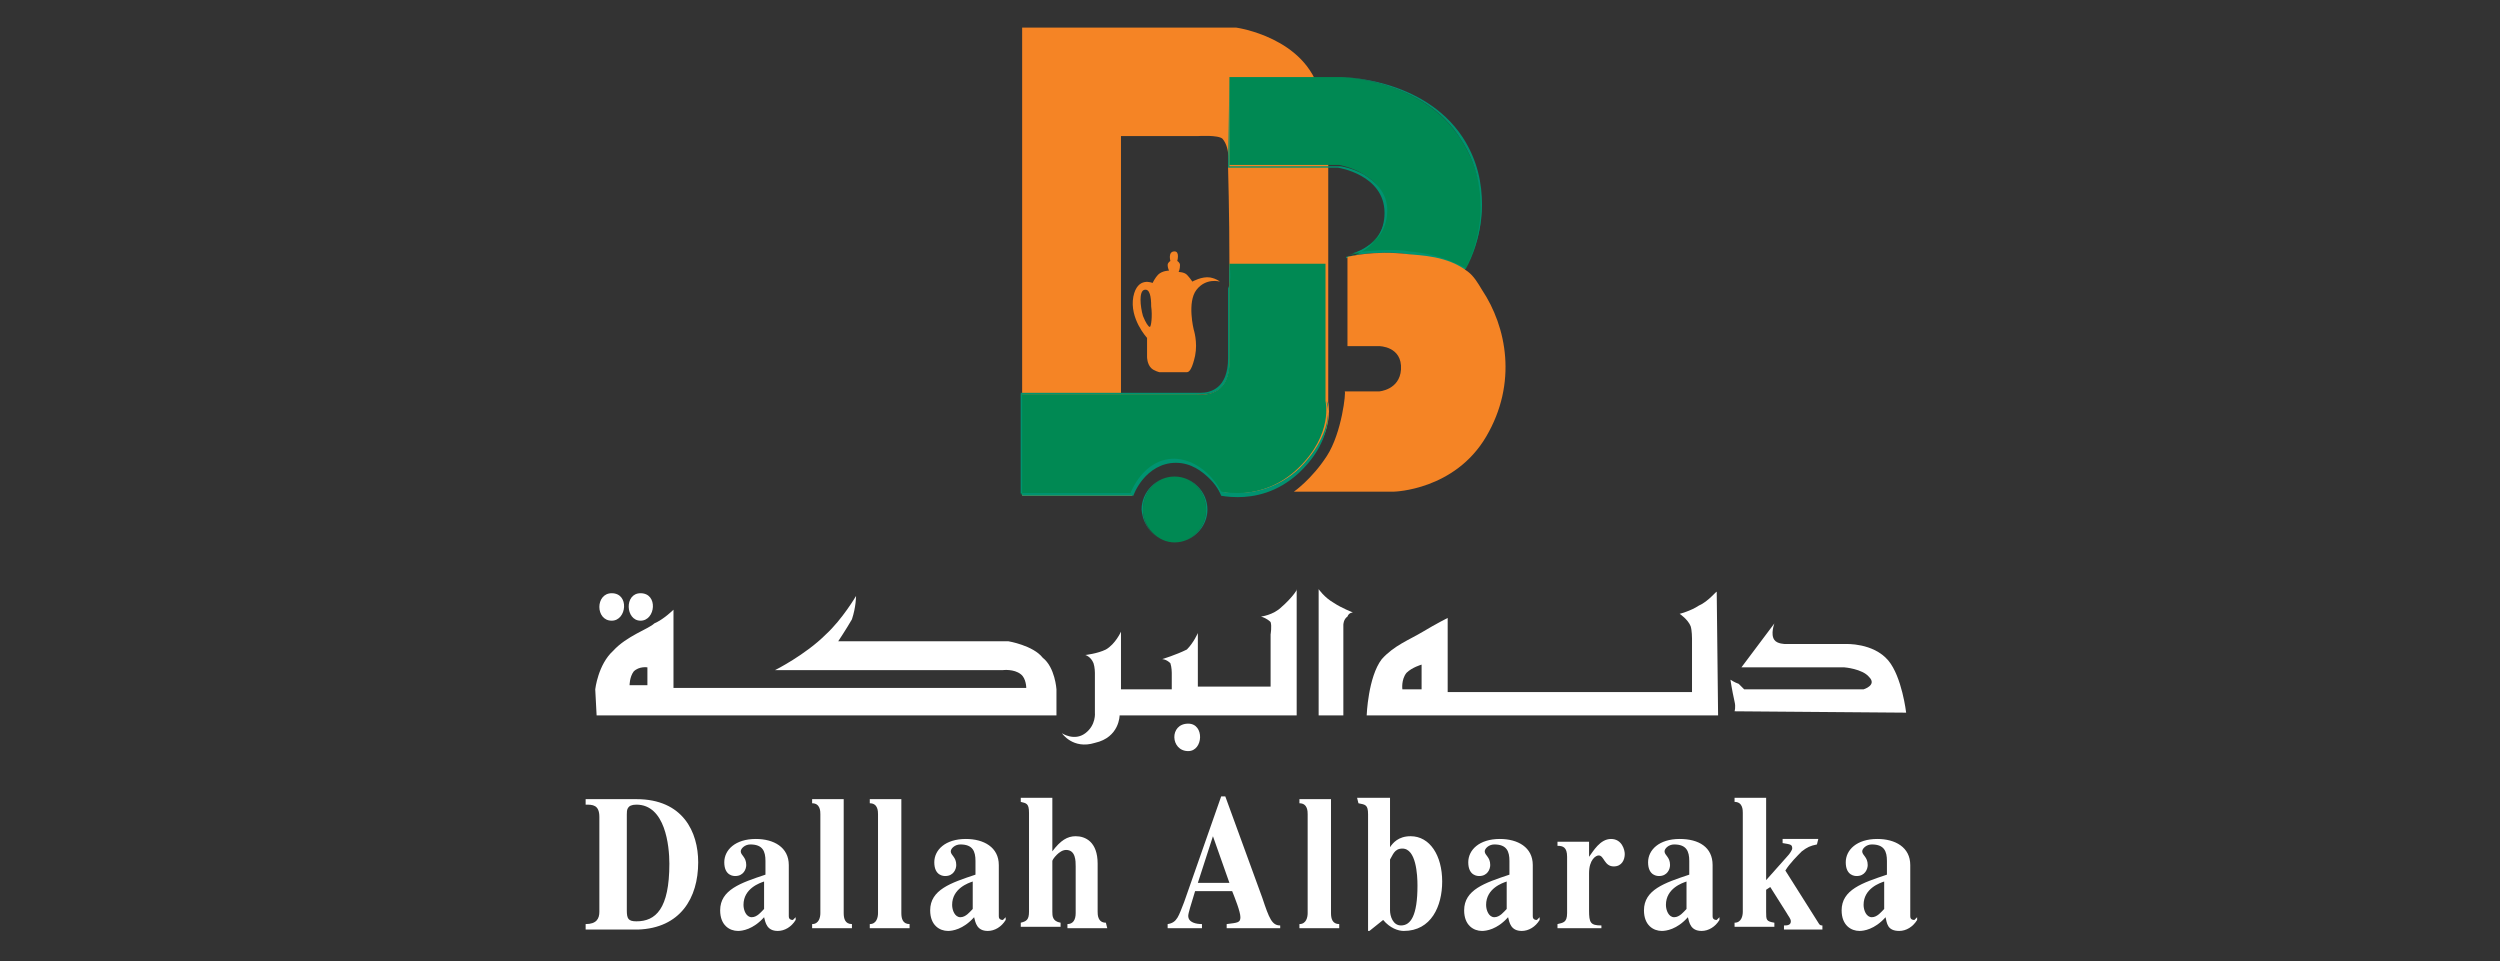 <svg width="905" height="348" viewBox="0 0 905 348" fill="none" xmlns="http://www.w3.org/2000/svg">
<rect x="0" y="0" width="905" height="348" fill="#333333" stroke="none"/>
<path d="M226.907 329.546C226.907 332.527 227.404 333.521 230.386 333.521C237.342 333.521 242.311 329.049 242.311 312.649C242.311 306.188 240.821 291.28 230.386 291.28C226.907 291.28 226.907 293.267 226.907 294.758V329.546ZM212 334.515C215.975 334.515 216.969 332.527 216.969 330.043V295.752C216.969 291.28 214.485 291.28 212 291.28V289.292H230.386C247.28 289.292 252.746 301.219 252.746 312.152C252.746 325.073 246.287 336.006 230.882 336.503H212" fill="white"/>
<path d="M276.598 319.109C275.108 319.606 269.145 321.594 269.145 327.558C269.145 329.546 270.139 332.03 272.126 332.03C274.114 332.03 275.604 330.043 276.598 329.049V319.109ZM288.027 333.024C286.536 335.509 284.052 337 281.567 337C277.592 337 277.095 334.018 276.598 332.03C272.623 336.503 268.648 337 267.157 337C264.176 337 260.697 335.012 260.697 329.546C260.697 322.091 268.151 319.606 277.095 316.625V311.655C277.095 308.176 276.101 305.691 271.629 305.691C269.642 305.691 268.151 307.182 268.151 308.176C268.151 309.667 270.139 310.164 270.139 313.146C270.139 314.637 269.145 317.122 266.163 317.122C265.666 317.122 262.188 317.122 262.188 312.152C262.188 307.679 266.163 303.704 273.617 303.704C280.077 303.704 285.543 306.685 285.543 313.146V331.533C285.543 332.03 285.543 333.024 287.033 333.024L287.53 332.527L288.027 332.03" fill="white"/>
<path d="M308.4 336.006H293.989V334.515C296.474 334.515 296.971 332.03 296.971 330.539V294.758C296.971 293.764 296.971 290.783 293.989 290.783V289.292H305.418V330.539C305.418 332.527 305.915 334.515 308.4 334.515" fill="white"/>
<path d="M329.27 336.006H314.859V334.515C317.344 334.515 317.841 332.03 317.841 330.539V294.758C317.841 293.764 317.841 290.783 314.859 290.783V289.292H326.288V330.539C326.288 332.527 326.785 334.515 329.27 334.515" fill="white"/>
<path d="M352.128 319.109C350.637 319.606 344.674 321.594 344.674 327.558C344.674 329.546 345.668 332.03 347.656 332.03C349.643 332.03 351.134 330.043 352.128 329.049V319.109ZM364.054 333.024C362.563 335.509 360.078 337 357.594 337C353.618 337 353.122 334.018 352.625 332.03C348.649 336.503 344.674 337 343.183 337C340.202 337 336.724 335.012 336.724 329.546C336.724 322.091 344.177 319.606 353.122 316.625V311.655C353.122 308.176 352.128 305.691 347.656 305.691C345.668 305.691 344.177 307.182 344.177 308.176C344.177 309.667 346.165 310.164 346.165 313.146C346.165 314.637 345.171 317.122 342.19 317.122C341.693 317.122 338.214 317.122 338.214 312.152C338.214 307.679 342.19 303.704 349.643 303.704C356.103 303.704 361.569 306.685 361.569 313.146V331.533C361.569 332.03 361.569 333.024 363.06 333.024L363.557 332.527L364.054 332.03" fill="white"/>
<path d="M400.825 336.006H386.414V334.515C388.402 334.515 389.396 333.024 389.396 330.54V313.643C389.396 311.655 389.396 307.679 385.917 307.679C383.433 307.679 380.948 311.158 380.948 311.655V330.043C380.948 331.534 380.948 333.521 383.93 334.018V335.509H369.52V334.018C371.507 333.521 372.501 333.024 372.501 330.043V294.261C372.501 290.783 371.507 290.783 369.52 290.286V288.795H380.948V308.176C383.93 304.201 386.414 302.71 389.396 302.71C392.874 302.71 397.346 304.698 397.346 312.649V330.043C397.346 331.037 397.346 334.018 400.328 334.018" fill="white"/>
<path d="M445.049 319.606L439.086 302.71L433.62 319.606H445.049ZM463.435 336.006H444.055V334.515C448.031 334.018 449.025 334.018 449.025 332.03C449.025 330.043 447.037 325.073 446.043 322.588H432.627C431.136 327.558 430.142 330.539 430.142 331.533C430.142 334.018 433.124 334.515 435.111 334.515V336.006H422.688V334.515C426.167 334.018 426.664 331.533 428.651 326.564L442.068 288.298H443.559L456.975 325.073C459.46 332.527 460.453 335.012 463.435 335.012" fill="white"/>
<path d="M484.802 336.006H470.392V334.515C472.876 334.515 473.373 332.03 473.373 330.539V294.758C473.373 293.764 473.373 290.783 470.392 290.783V289.292H481.82V330.539C481.82 332.527 482.317 334.515 484.802 334.515" fill="white"/>
<path d="M503.187 329.546C503.187 331.534 504.181 335.012 507.163 335.012C510.641 335.012 513.126 331.534 513.126 320.6C513.126 316.625 512.629 307.182 507.66 307.182C504.678 307.182 504.181 309.667 503.187 311.158V329.546ZM491.262 288.795H503.187V306.686C504.181 305.195 506.169 302.71 510.641 302.71C517.598 302.71 522.07 309.667 522.07 319.11C522.07 328.055 518.095 337 508.157 337C506.169 337 503.187 336.006 500.703 333.024L495.734 337H495.237V294.758C495.237 291.28 494.243 291.28 491.759 290.783" fill="white"/>
<path d="M545.425 319.109C543.934 319.606 537.971 321.594 537.971 327.558C537.971 329.546 538.965 332.03 540.952 332.03C542.94 332.03 544.431 330.043 545.425 329.049V319.109ZM557.35 333.024C555.86 335.509 553.375 337 550.891 337C546.915 337 546.418 334.018 545.922 332.03C541.946 336.503 537.971 337 536.48 337C533.499 337 530.021 335.012 530.021 329.546C530.021 322.091 537.474 319.606 546.418 316.625V311.655C546.418 308.176 545.425 305.691 540.952 305.691C538.965 305.691 537.474 307.182 537.474 308.176C537.474 309.667 539.462 310.164 539.462 313.146C539.462 314.637 538.468 317.122 535.486 317.122C534.99 317.122 531.511 317.122 531.511 312.152C531.511 307.679 535.486 303.704 542.94 303.704C549.4 303.704 554.866 306.685 554.866 313.146V331.533C554.866 332.03 554.866 333.024 556.357 333.024L556.854 332.527L557.35 332.03" fill="white"/>
<path d="M579.712 336.006H563.811V334.515C565.798 334.018 567.289 334.018 567.289 330.539V310.164C567.289 306.685 565.798 306.188 563.811 306.188V304.698H575.239V310.164C576.73 308.176 579.215 303.704 583.19 303.704C587.165 303.704 588.159 307.679 588.159 309.17C588.159 311.158 587.165 313.643 584.184 313.643C580.705 313.643 580.705 309.667 578.718 309.667C577.724 309.667 575.239 311.158 575.239 316.128V329.546C575.239 334.018 575.736 335.012 579.712 335.012" fill="white"/>
<path d="M610.519 319.109C609.029 319.606 603.066 321.594 603.066 327.558C603.066 329.546 604.06 332.03 606.047 332.03C608.035 332.03 609.526 330.043 610.519 329.049V319.109ZM622.445 333.024C620.954 335.509 618.47 337 615.985 337C612.01 337 611.513 334.018 611.016 332.03C607.041 336.503 603.066 337 601.575 337C598.594 337 595.115 335.012 595.115 329.546C595.115 322.091 602.569 319.606 611.513 316.625V311.655C611.513 308.176 610.519 305.691 606.047 305.691C604.06 305.691 602.569 307.182 602.569 308.176C602.569 309.667 604.556 310.164 604.556 313.146C604.556 314.637 603.563 317.122 600.581 317.122C600.084 317.122 596.606 317.122 596.606 312.152C596.606 307.679 600.581 303.704 608.035 303.704C614.992 303.704 619.961 306.685 619.961 313.146V331.533C619.961 332.03 619.961 333.024 621.451 333.024L621.948 332.527L622.445 332.03" fill="white"/>
<path d="M657.726 305.692C655.241 306.189 654.247 306.686 652.26 308.176C650.769 309.667 647.787 312.649 646.297 315.134L658.223 334.018C658.719 335.012 659.216 335.012 659.713 335.012V336.503H645.8V335.012C646.794 335.012 648.284 335.012 648.284 333.521C648.284 332.527 647.291 331.534 646.794 330.54L640.831 321.097L639.34 322.091V330.043C639.34 333.024 639.34 333.521 642.321 334.018V335.509H627.911V334.018C630.396 334.018 630.893 331.534 630.893 330.043V294.261C630.893 293.268 630.893 290.286 627.911 290.286V288.795H639.34V318.613L647.291 309.667C647.787 309.17 648.781 307.679 648.781 307.182C648.781 305.692 648.284 305.692 645.303 305.195V303.704H658.223" fill="white"/>
<path d="M682.074 319.109C680.583 319.606 674.62 321.594 674.62 327.558C674.62 329.546 675.614 332.03 677.602 332.03C679.589 332.03 681.08 330.043 682.074 329.049V319.109ZM694 333.024C692.509 335.509 690.025 337 687.54 337C683.068 337 683.068 334.018 682.571 332.03C678.596 336.503 674.62 337 673.13 337C670.148 337 666.67 335.012 666.67 329.546C666.67 322.091 674.124 319.606 683.068 316.625V311.655C683.068 308.176 682.074 305.691 677.602 305.691C675.614 305.691 674.124 307.182 674.124 308.176C674.124 309.667 676.111 310.164 676.111 313.146C676.111 314.637 675.117 317.122 672.136 317.122C671.639 317.122 668.161 317.122 668.161 312.152C668.161 307.679 672.136 303.704 679.59 303.704C686.049 303.704 691.515 306.685 691.515 313.146V331.533C691.515 332.03 691.515 333.024 693.006 333.024L693.503 332.527L694 332.03" fill="white"/>
<path d="M445.05 95.477C445.05 109.889 445.05 124.301 445.05 130.761C445.05 145.173 433.124 142.688 433.124 142.688H405.794V49.26H433.621C433.621 49.26 441.074 48.763 442.565 50.254C445.547 53.733 444.553 60.193 444.553 60.193C444.553 60.193 445.05 77.587 445.05 95.477ZM480.827 145.67V56.714C480.827 56.714 481.821 50.751 477.845 33.854C472.876 13.479 447.534 10 447.534 10H370.017V179.464H409.769C409.769 179.464 414.241 166.046 425.173 166.046C436.105 166.046 442.068 178.47 442.068 178.47C442.068 178.47 456.975 182.445 470.392 170.021C483.808 157.597 480.827 145.67 480.827 145.67Z" fill="#F58425"/>
<path d="M445.049 95.477C445.049 109.889 445.049 124.301 445.049 130.761C445.049 145.173 433.124 142.689 433.124 142.689H369.52V178.967H409.272C409.272 178.967 414.241 166.543 425.173 166.543C436.105 166.543 441.571 177.973 441.571 177.973C441.571 177.973 456.975 181.948 469.895 169.524C482.814 157.1 479.833 145.173 479.833 145.173V95.477" fill="#008953"/>
<path d="M445.049 95.477C445.049 98.956 445.049 102.435 445.049 105.417C445.049 115.853 445.049 125.792 445.049 130.761C445.049 141.695 438.59 142.689 435.111 142.689C434.117 142.689 433.621 142.689 433.621 142.689H370.016V179.464H410.266C410.266 179.464 411.26 176.482 413.744 173.5C416.229 170.518 420.204 167.537 425.67 167.537C431.136 167.537 435.111 170.518 438.093 173.5C441.074 176.482 442.068 179.464 442.068 179.464C442.068 179.464 444.553 179.961 448.031 179.961C453.994 179.961 462.441 178.47 470.392 171.015C479.336 162.567 480.827 154.119 480.827 149.646C480.827 147.658 480.33 146.167 480.33 146.167V95.477V145.173C480.33 145.173 480.827 146.167 480.827 148.155C480.827 152.628 479.336 160.579 470.392 169.524C462.441 176.979 453.497 178.47 448.031 178.47C444.553 178.47 442.068 177.973 442.068 177.973C442.068 177.973 436.602 166.543 425.173 166.046C413.744 166.046 409.272 178.47 409.272 178.47H369.52V142.192H432.627C432.627 142.192 433.124 142.192 434.614 142.192C438.093 142.192 444.553 140.701 444.553 129.768C444.553 124.798 444.553 115.356 444.553 104.423C445.546 102.435 445.546 98.956 445.049 95.477Z" fill="#009370"/>
<path d="M425.173 196.36C431.633 196.36 436.602 190.894 436.602 184.433C436.602 177.973 431.633 172.506 425.173 172.506C418.713 172.506 413.744 177.973 413.744 184.433C413.744 190.894 419.21 196.36 425.173 196.36Z" fill="#008953"/>
<path d="M425.173 196.36C431.633 196.36 437.099 190.894 437.099 184.433C437.099 177.973 431.633 172.506 425.173 172.506C418.713 172.506 413.247 177.973 413.247 184.433C413.744 190.894 418.713 196.36 425.173 196.36C418.713 196.36 413.744 190.894 413.744 184.433C413.744 177.973 418.713 172.506 425.173 172.506C431.633 172.506 436.602 177.973 436.602 184.433C436.602 190.894 431.633 196.36 425.173 196.36Z" fill="#009370"/>
<path d="M445.05 27.891V59.696H484.802C484.802 59.696 501.697 62.678 501.697 76.096C501.697 89.514 487.784 92.496 487.784 92.496C487.784 92.496 497.225 90.011 509.648 91.502C522.07 92.992 530.518 97.465 530.518 97.465C530.518 97.465 544.431 75.102 529.027 50.751C515.114 28.388 485.299 27.891 485.299 27.891" fill="#008953"/>
<path d="M445.05 27.891V60.193H485.299C485.299 60.193 489.274 60.69 493.747 63.175C497.722 65.66 502.194 69.635 502.194 76.096C502.194 82.556 498.716 87.029 495.237 89.017C491.759 91.502 488.281 91.999 488.281 91.999C488.281 91.999 494.243 90.508 502.691 90.508C505.175 90.508 507.66 90.508 510.144 91.005C516.107 91.502 521.573 92.992 525.052 94.483C528.53 95.974 530.518 96.968 530.518 96.968C530.518 96.968 536.481 87.526 536.481 74.108C536.481 66.653 534.99 58.205 529.524 49.757C515.114 27.891 485.299 27.891 485.299 27.891H445.05H484.802C484.802 27.891 492.256 27.891 501.697 30.872C511.138 33.854 522.07 39.321 529.027 50.751C534.493 59.199 535.984 67.647 535.984 75.102C535.984 81.562 534.493 87.526 533.002 91.502C531.511 95.477 530.021 97.962 530.021 97.962C530.021 97.962 521.573 93.489 509.151 91.999C506.666 91.502 503.685 91.502 501.697 91.502C493.25 91.502 487.287 92.992 487.287 92.992V93.489C487.287 93.489 501.2 90.508 501.2 77.09C501.2 63.175 484.305 60.69 484.305 60.69H444.553L445.05 27.891Z" fill="#009370"/>
<path d="M480.33 165.052C474.864 173.5 468.404 177.973 468.404 177.973H504.679C504.679 177.973 526.542 177.476 537.971 158.094C549.4 138.713 545.425 118.337 536.481 104.92C534.99 102.435 533.499 99.95 531.512 98.459C524.058 92.496 514.12 92.496 509.648 91.999C497.225 90.508 487.784 92.993 487.784 92.993V125.295H499.213C499.213 125.295 507.66 125.295 507.163 133.743C506.666 141.198 499.213 141.695 499.213 141.695H486.79C487.287 141.695 485.796 156.603 480.33 165.052Z" fill="#F58425"/>
<path d="M416.229 118.337C415.732 118.337 414.738 116.847 413.745 114.362C412.751 110.883 412.254 105.416 414.242 104.92C416.229 104.423 416.726 107.404 416.726 110.883C417.223 114.362 416.726 118.337 416.229 118.337ZM438.093 100.447C435.112 99.95 431.633 101.938 431.633 101.938C431.633 101.938 430.639 100.447 429.646 99.453C428.652 98.459 426.664 98.459 426.664 98.459C426.664 98.459 427.161 97.465 427.161 95.974C427.161 94.98 426.167 94.483 426.167 94.483C426.167 94.483 427.161 91.005 425.174 91.005C422.689 91.005 423.683 94.483 423.683 94.483C423.683 94.483 422.689 94.98 422.689 95.974C422.689 96.968 423.186 97.962 423.186 97.962C423.186 97.962 420.701 97.962 419.211 99.453C418.217 100.447 417.223 102.435 417.223 102.435C417.223 102.435 411.757 99.95 410.266 107.404C408.776 115.356 415.235 122.313 415.235 122.313V129.271C415.235 129.271 415.235 131.755 416.726 133.246C417.72 134.24 419.708 134.737 419.708 134.737H429.646C430.639 134.737 431.633 133.246 432.627 128.774C433.621 123.804 432.13 119.331 432.13 119.331C432.13 119.331 429.646 109.392 433.124 104.92C436.602 100.447 441.571 101.938 441.571 101.938C441.571 101.938 440.578 100.944 438.093 100.447Z" fill="#F58425"/>
<path d="M690.025 257.983C690.025 257.983 688.534 245.062 683.565 239.099C678.099 232.638 668.161 233.135 668.161 233.135H646.297C646.297 233.135 643.316 233.135 642.322 231.644C640.831 229.657 642.322 225.681 642.322 225.681L630.396 241.584H667.664C667.664 241.584 674.124 242.081 676.609 245.062C679.59 248.044 674.621 249.535 674.621 249.535H631.39C631.39 249.535 629.899 248.044 629.402 247.547C627.912 247.05 626.421 246.056 626.421 246.056C626.421 246.056 626.918 249.535 627.912 254.008C628.409 255.995 627.912 257.486 627.912 257.486" fill="white"/>
<path d="M514.617 249.535H507.66C507.66 249.535 507.163 246.056 509.151 243.571C511.138 241.584 514.617 240.59 514.617 240.59V249.535ZM614.992 219.22C612.01 221.208 608.035 222.202 608.035 222.202C608.035 222.202 611.017 224.19 612.01 226.675C612.507 228.166 612.507 231.147 612.507 231.147V250.529H524.058V223.693C524.058 223.693 520.082 225.681 515.113 228.663C510.144 231.644 504.678 233.632 500.206 238.602C495.237 245.062 494.74 258.977 494.74 258.977H621.948L621.452 214.251C621.452 213.754 618.47 217.729 614.992 219.22Z" fill="white"/>
<path d="M477.349 213.257V258.977H486.293V226.178C486.293 226.178 486.293 224.19 487.784 223.196C488.281 221.705 489.771 221.705 489.771 221.705C489.771 221.705 485.796 220.214 482.815 218.226C479.336 216.239 477.349 213.257 477.349 213.257Z" fill="white"/>
<path d="M463.932 219.717C460.95 222.699 456.478 223.196 456.478 223.196C456.478 223.196 458.466 223.693 459.957 225.184C460.454 226.675 459.957 229.657 459.957 229.657V248.541H433.621V229.16C433.621 229.16 432.13 232.638 429.645 235.123C425.67 237.111 420.701 238.602 420.701 238.602C420.701 238.602 422.192 238.602 423.682 240.093C424.179 241.584 424.179 243.571 424.179 243.571V249.535H405.794V228.663C405.794 228.663 403.806 233.135 400.328 235.123C397.346 236.614 392.874 237.111 392.874 237.111C392.874 237.111 394.862 237.608 395.856 240.093C396.353 241.584 396.353 243.571 396.353 243.571V257.983C396.353 257.983 396.849 262.456 392.874 265.438C388.899 268.419 384.427 265.438 384.427 265.438C384.427 265.438 388.402 271.401 396.353 268.916C405.297 266.929 405.297 258.977 405.297 258.977H469.398V213.257C469.895 213.257 467.41 216.736 463.932 219.717Z" fill="white"/>
<path d="M430.142 261.959C423.186 261.959 423.682 271.898 430.142 271.898C435.608 271.898 436.105 261.959 430.142 261.959Z" fill="white"/>
<path d="M234.361 248.044H227.901C227.901 248.044 227.901 245.062 229.392 243.075C231.38 241.087 234.361 241.584 234.361 241.584V248.044ZM365.048 232.141H303.431C303.431 232.141 306.413 227.669 308.4 224.19C309.891 219.717 309.891 215.742 309.891 215.742C309.891 215.742 304.922 224.19 298.959 229.657C291.505 237.111 280.573 242.578 280.573 242.578H363.06C363.06 242.578 367.035 242.081 369.52 244.068C371.507 245.559 371.507 249.038 371.507 249.038H243.802V220.711C243.802 220.711 240.324 224.19 236.846 225.681C234.858 227.669 226.907 230.154 221.938 235.62C216.472 240.59 215.479 249.535 215.479 249.535L215.975 258.977H382.439V249.535C382.439 249.535 381.942 241.584 377.47 238.105C373.992 233.632 365.048 232.141 365.048 232.141Z" fill="white"/>
<path d="M221.441 224.687C226.907 224.687 227.901 214.748 221.441 214.748C215.478 214.748 215.478 224.687 221.441 224.687Z" fill="white"/>
<path d="M231.877 224.687C237.343 224.687 238.337 214.748 231.877 214.748C225.914 214.748 226.411 224.687 231.877 224.687Z" fill="white"/>
</svg>
